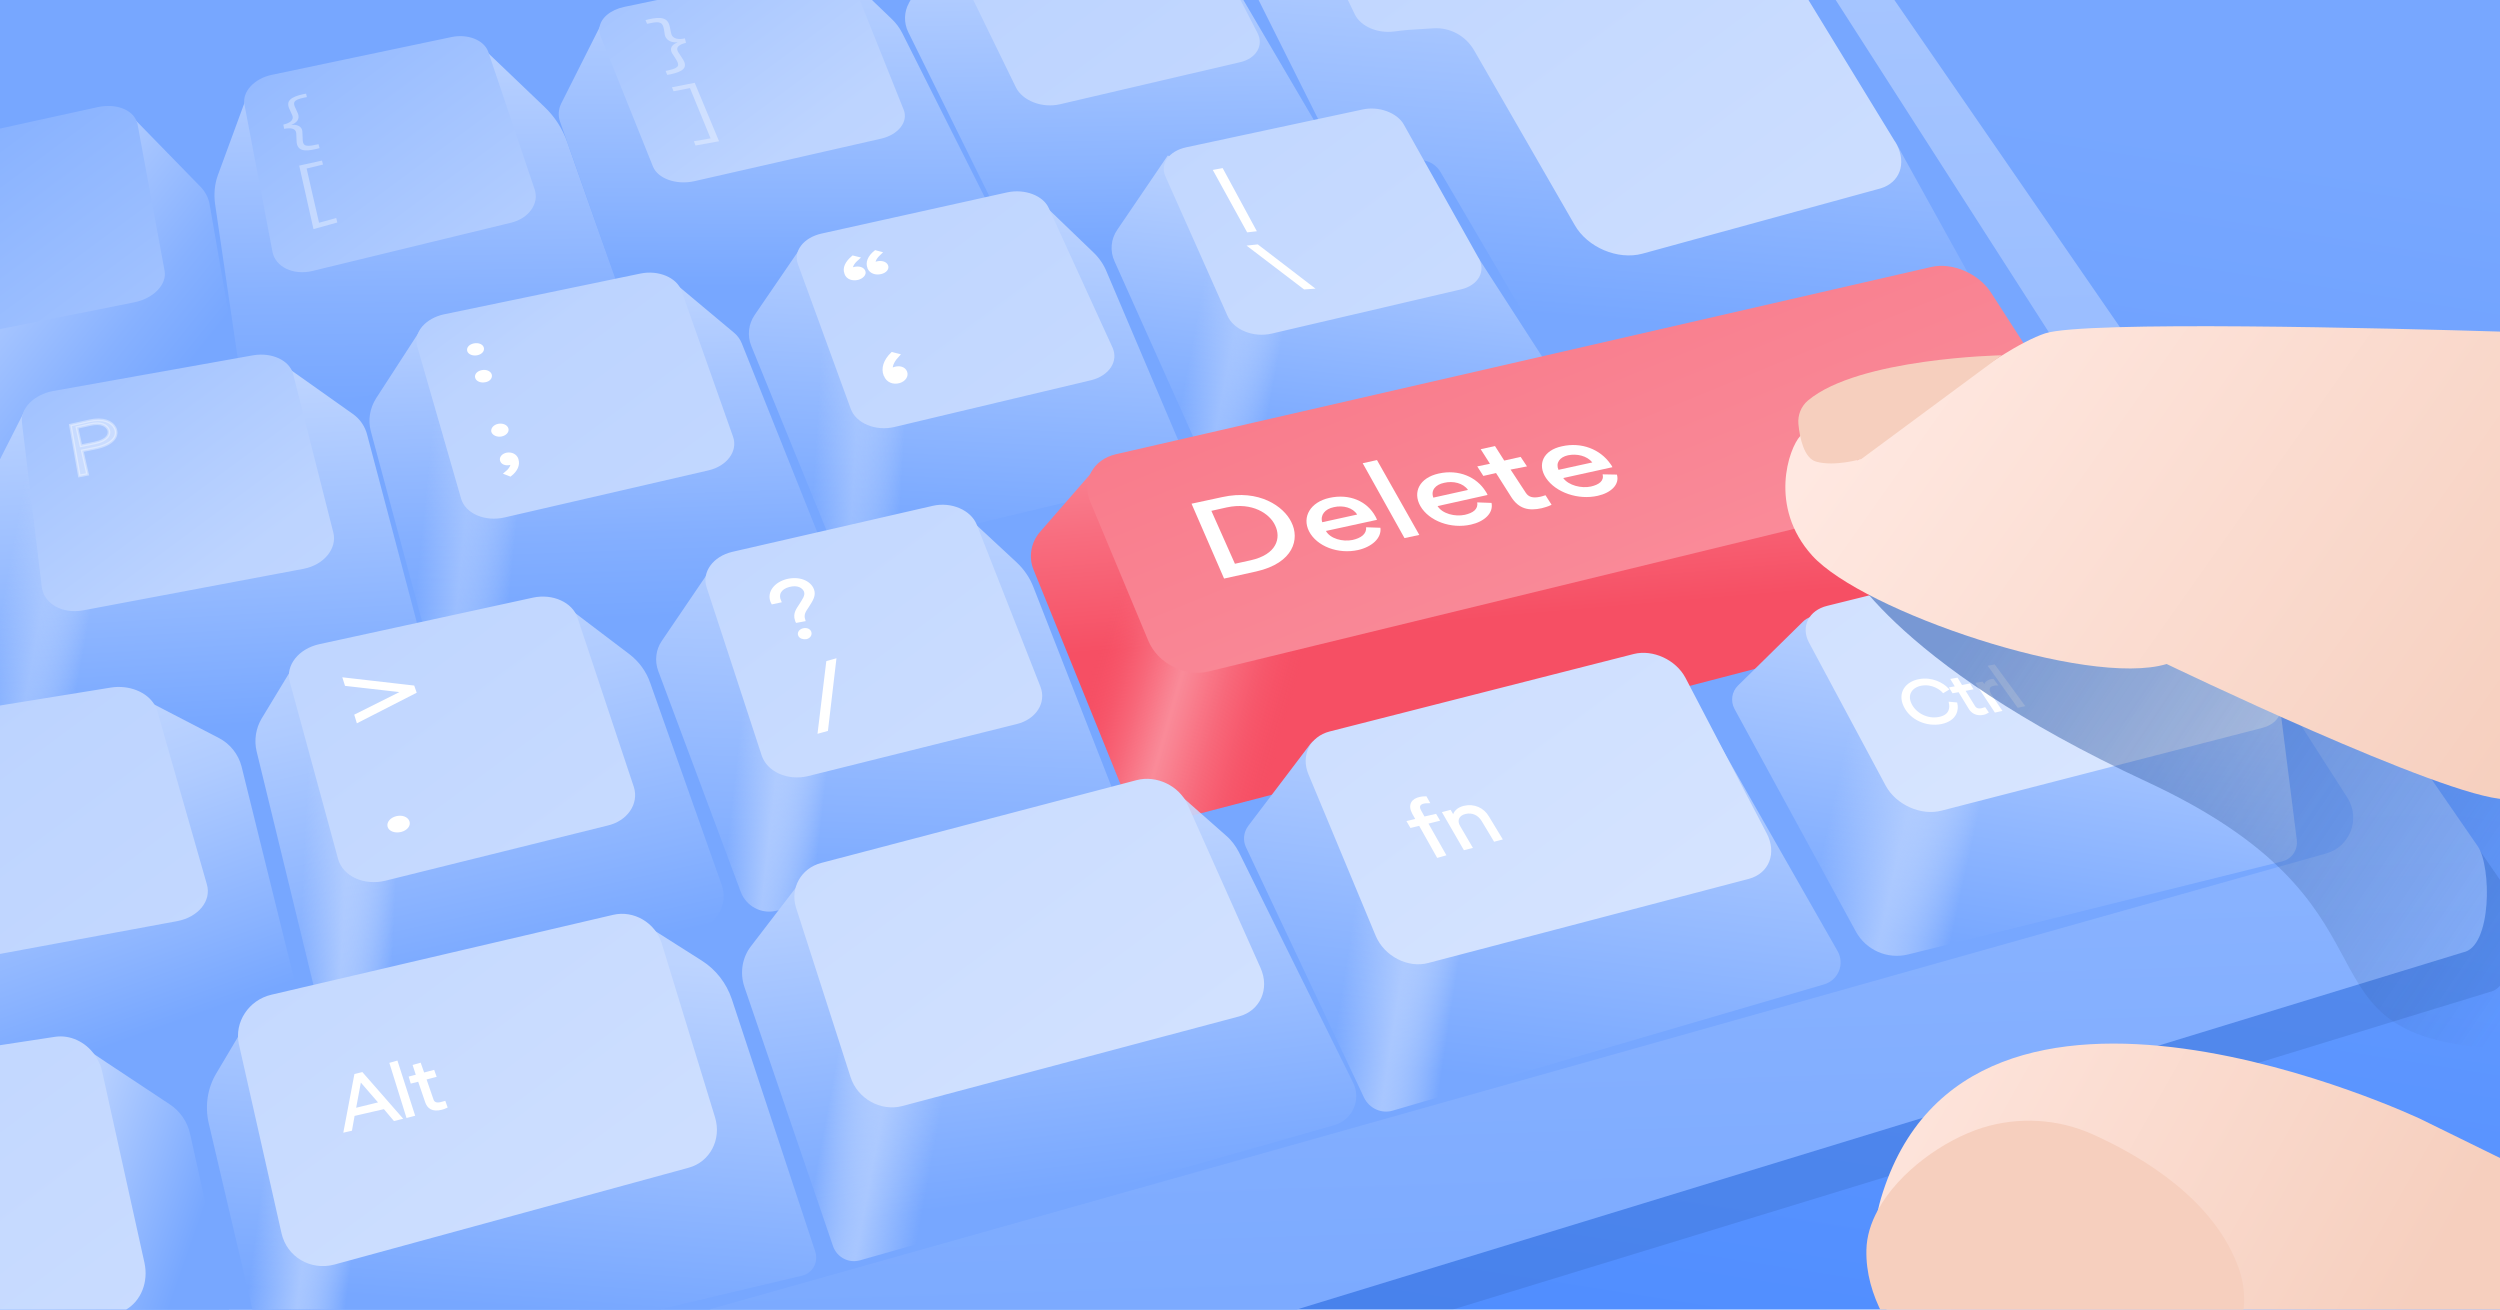 <svg fill="none" height="495" viewBox="0 0 945 495" width="945" xmlns="http://www.w3.org/2000/svg" xmlns:xlink="http://www.w3.org/1999/xlink"><filter id="filter0_f_1535_14396" color-interpolation-filters="sRGB" filterUnits="userSpaceOnUse" height="531" width="757.041" x="209" y="-3"><feFlood flood-opacity="0" result="BackgroundImageFix"/><feBlend in="SourceGraphic" in2="BackgroundImageFix" mode="normal" result="shape"/><feGaussianBlur result="effect1_foregroundBlur_1535_14396" stdDeviation="8"/></filter><filter id="filter1_f_1535_14396" color-interpolation-filters="sRGB" filterUnits="userSpaceOnUse" height="225.925" width="367.67" x="676" y="190"><feFlood flood-opacity="0" result="BackgroundImageFix"/><feBlend in="SourceGraphic" in2="BackgroundImageFix" mode="normal" result="shape"/><feGaussianBlur result="effect1_foregroundBlur_1535_14396" stdDeviation="10"/></filter><linearGradient id="paint0_linear_1535_14396" gradientUnits="userSpaceOnUse" x1="408.104" x2="511.054" y1="656.371" y2="2.709"><stop offset=".084" stop-color="#4687ff"/><stop offset="1" stop-color="#77a7ff"/></linearGradient><linearGradient id="lg1"><stop offset="0" stop-color="#77a7ff"/><stop offset="1" stop-color="#bdd4ff"/></linearGradient><linearGradient id="paint1_linear_1535_14396" gradientUnits="userSpaceOnUse" x1="581.77" x2="556.482" xlink:href="#lg1" y1="546.539" y2="-273.581"/><linearGradient id="paint2_linear_1535_14396" gradientUnits="userSpaceOnUse" x1="297.289" x2="298.002" y1="108.563" y2="-63.842"><stop offset="0" stop-color="#77a7ff"/><stop offset=".19" stop-color="#8bb4ff"/><stop offset=".576" stop-color="#afcbff"/><stop offset=".782" stop-color="#bdd4ff"/></linearGradient><linearGradient id="paint3_linear_1535_14396" gradientUnits="userSpaceOnUse" x1="429.786" x2="426.411" y1="94.428" y2="-78.999"><stop offset="0" stop-color="#77a7ff"/><stop offset=".183" stop-color="#8bb4ff"/><stop offset=".553" stop-color="#afcbff"/><stop offset=".75" stop-color="#bdd4ff"/></linearGradient><linearGradient id="paint4_linear_1535_14396" gradientUnits="userSpaceOnUse" x1="161.434" x2="159.428" y1="151.505" y2="-7.891"><stop offset="0" stop-color="#77a7ff"/><stop offset=".247" stop-color="#87b1ff"/><stop offset=".728" stop-color="#b1ccff"/><stop offset=".853" stop-color="#bdd4ff"/></linearGradient><linearGradient id="paint5_linear_1535_14396" gradientUnits="userSpaceOnUse" x1="66.096" x2="-6.891" y1="144.741" y2="86.302"><stop offset="0" stop-color="#77a7ff"/><stop offset=".289" stop-color="#87b1ff"/><stop offset=".854" stop-color="#b1ccff"/><stop offset="1" stop-color="#bdd4ff"/></linearGradient><linearGradient id="paint6_linear_1535_14396" gradientUnits="userSpaceOnUse" x1="604.361" x2="618.416" y1="132.239" y2="-46.97"><stop offset=".063" stop-color="#77a7ff"/><stop offset=".935" stop-color="#bdd4ff"/></linearGradient><linearGradient id="paint7_linear_1535_14396" gradientUnits="userSpaceOnUse" x1="230.196" x2="223.787" y1="234.197" y2="56.585"><stop offset="0" stop-color="#77a7ff"/><stop offset=".18" stop-color="#84afff"/><stop offset=".511" stop-color="#a6c5ff"/><stop offset=".705" stop-color="#bdd4ff"/></linearGradient><linearGradient id="paint8_linear_1535_14396" gradientUnits="userSpaceOnUse" x1="364.336" x2="372.656" y1="201.799" y2="34.624"><stop offset="0" stop-color="#77a7ff"/><stop offset=".75" stop-color="#bdd4ff"/></linearGradient><linearGradient id="paint9_linear_1535_14396" gradientUnits="userSpaceOnUse" x1="80.927" x2="70.881" y1="274.789" y2="107.09"><stop offset="0" stop-color="#77a7ff"/><stop offset=".775" stop-color="#bdd4ff"/></linearGradient><linearGradient id="paint10_linear_1535_14396" gradientUnits="userSpaceOnUse" x1="497.157" x2="516.018" y1="171.635" y2="6.312"><stop offset="0" stop-color="#77a7ff"/><stop offset=".672" stop-color="#bdd4ff"/></linearGradient><linearGradient id="paint11_linear_1535_14396" gradientUnits="userSpaceOnUse" x1="334.434" x2="340.707" y1="360.928" y2="182.511"><stop offset=".094" stop-color="#77a7ff"/><stop offset=".305" stop-color="#8ab3ff"/><stop offset=".759" stop-color="#afcbff"/><stop offset="1" stop-color="#bdd4ff"/></linearGradient><linearGradient id="paint12_linear_1535_14396" gradientUnits="userSpaceOnUse" x1="202.911" x2="164.173" y1="388.941" y2="216.228"><stop offset=".134" stop-color="#77a7ff"/><stop offset=".324" stop-color="#8ab3ff"/><stop offset=".734" stop-color="#afcbff"/><stop offset=".951" stop-color="#bdd4ff"/></linearGradient><linearGradient id="paint13_linear_1535_14396" gradientUnits="userSpaceOnUse" x1="69.158" x2="18.257" y1="415.578" y2="271.857"><stop offset=".184" stop-color="#77a7ff"/><stop offset=".363" stop-color="#8ab3ff"/><stop offset=".747" stop-color="#afcbff"/><stop offset=".951" stop-color="#bdd4ff"/></linearGradient><linearGradient id="paint14_linear_1535_14396" gradientUnits="userSpaceOnUse" x1="596.785" x2="575.12" y1="296.714" y2="42.463"><stop offset=".257" stop-color="#f64f64"/><stop offset=".431" stop-color="#f86d7f"/><stop offset=".809" stop-color="#fcbbc3"/><stop offset="1" stop-color="#ffe4e8"/></linearGradient><linearGradient id="lg2"><stop offset=".246" stop-color="#bdd4ff" stop-opacity="0"/><stop offset=".336" stop-color="#bdd4ff" stop-opacity=".7"/><stop offset=".445" stop-color="#edf3ff" stop-opacity="0"/></linearGradient><linearGradient id="paint15_linear_1535_14396" gradientUnits="userSpaceOnUse" x1="238.74" x2="410.824" xlink:href="#lg2" y1="259.304" y2="278.856"/><linearGradient id="paint16_linear_1535_14396" gradientUnits="userSpaceOnUse" x1="405.966" x2="386.839" y1="465.686" y2="313.904"><stop offset=".094" stop-color="#77a7ff"/><stop offset="1" stop-color="#bdd4ff"/></linearGradient><linearGradient id="paint17_linear_1535_14396" gradientUnits="userSpaceOnUse" x1="574.846" x2="592.768" xlink:href="#lg1" y1="409.057" y2="258.224"/><linearGradient id="paint18_linear_1535_14396" gradientUnits="userSpaceOnUse" x1="189.786" x2="199.893" xlink:href="#lg1" y1="494.012" y2="359.666"/><linearGradient id="lg3"><stop offset=".194" stop-color="#bdd4ff" stop-opacity="0"/><stop offset=".336" stop-color="#bdd4ff" stop-opacity=".7"/><stop offset=".471" stop-color="#edf3ff" stop-opacity="0"/></linearGradient><linearGradient id="paint19_linear_1535_14396" gradientUnits="userSpaceOnUse" x1="391.605" x2="241.205" xlink:href="#lg3" y1="389.569" y2="361.578"/><linearGradient id="paint20_linear_1535_14396" gradientUnits="userSpaceOnUse" x1="74.079" x2="10.148" y1="465.773" y2="443.219"><stop offset="0" stop-color="#77a7ff"/><stop offset=".877" stop-color="#bdd4ff"/></linearGradient><linearGradient id="paint21_linear_1535_14396" gradientUnits="userSpaceOnUse" x1="751.081" x2="770.778" xlink:href="#lg1" y1="358.765" y2="231.375"/><linearGradient id="paint22_linear_1535_14396" gradientUnits="userSpaceOnUse" x1="657.676" x2="850.943" y1="284.257" y2="326.977"><stop offset=".194" stop-color="#bdd4ff" stop-opacity="0"/><stop offset=".338" stop-color="#bdd4ff" stop-opacity=".7"/><stop offset=".471" stop-color="#edf3ff" stop-opacity="0"/></linearGradient><linearGradient id="paint23_linear_1535_14396" gradientUnits="userSpaceOnUse" x1="485.524" x2="635.637" xlink:href="#lg3" y1="321.619" y2="344.812"/><linearGradient id="paint24_linear_1535_14396" gradientUnits="userSpaceOnUse" x1="77.6" x2="211.196" xlink:href="#lg3" y1="409.653" y2="427.056"/><linearGradient id="paint25_linear_1535_14396" gradientUnits="userSpaceOnUse" x1="72.18" x2="249.001" xlink:href="#lg2" y1="302.921" y2="310.953"/><linearGradient id="lg4"><stop offset=".246" stop-color="#bdd4ff" stop-opacity="0"/><stop offset=".336" stop-color="#bdd4ff" stop-opacity=".5"/><stop offset=".445" stop-color="#edf3ff" stop-opacity="0"/></linearGradient><linearGradient id="paint26_linear_1535_14396" gradientUnits="userSpaceOnUse" x1="413.088" x2="576.554" xlink:href="#lg4" y1="108.102" y2="139.189"/><linearGradient id="paint27_linear_1535_14396" gradientUnits="userSpaceOnUse" x1="268.945" x2="436.009" xlink:href="#lg4" y1="137.62" y2="147.927"/><linearGradient id="paint28_linear_1535_14396" gradientUnits="userSpaceOnUse" x1="118.173" x2="294.999" xlink:href="#lg4" y1="174.519" y2="192.401"/><linearGradient id="paint29_linear_1535_14396" gradientUnits="userSpaceOnUse" x1="-35.884" x2="129.498" xlink:href="#lg4" y1="198.684" y2="228.228"/><linearGradient id="paint30_linear_1535_14396" gradientUnits="userSpaceOnUse" x1="378.989" x2="624.388" y1="174.228" y2="244.171"><stop offset=".21" stop-color="#f64f64" stop-opacity="0"/><stop offset=".229" stop-color="#f86a7c" stop-opacity=".055"/><stop offset=".266" stop-color="#fb9eaa" stop-opacity=".17"/><stop offset=".299" stop-color="#fdc4cc" stop-opacity=".27"/><stop offset=".325" stop-color="#fedbe0" stop-opacity=".35"/><stop offset=".342" stop-color="#ffe4e8" stop-opacity=".4"/><stop offset=".363" stop-color="#ffdde1" stop-opacity=".35"/><stop offset=".395" stop-color="#fdc8cf" stop-opacity=".274"/><stop offset=".434" stop-color="#fba7b2" stop-opacity=".184"/><stop offset=".478" stop-color="#f97989" stop-opacity=".082"/><stop offset=".512" stop-color="#f64f64" stop-opacity="0"/></linearGradient><linearGradient id="paint31_linear_1535_14396" gradientUnits="userSpaceOnUse" x1="428.408" x2="903.196" y1="-242.627" y2="923.908"><stop offset="0" stop-color="#f64f64"/><stop offset="1" stop-color="#ffe4e8"/></linearGradient><linearGradient id="paint32_linear_1535_14396" gradientUnits="userSpaceOnUse" x1="79.648" x2="1023.02" y1="-106.036" y2="1166.19"><stop offset=".01" stop-color="#77a7ff"/><stop offset=".165" stop-color="#bdd4ff"/><stop offset=".317" stop-color="#cbddff"/><stop offset=".631" stop-color="#e4edff"/><stop offset=".823" stop-color="#edf3ff"/></linearGradient><linearGradient id="lg5"><stop offset="0" stop-color="#ffe8e1"/><stop offset="1" stop-color="#f6cfbe"/></linearGradient><linearGradient id="paint33_linear_1535_14396" gradientUnits="userSpaceOnUse" x1="690.691" x2="903.188" xlink:href="#lg5" y1="389.006" y2="508.84"/><linearGradient id="paint34_linear_1535_14396" gradientUnits="userSpaceOnUse" x1="734.78" x2="1006.46" y1="171.21" y2="354.38"><stop offset=".14" stop-color="#305eb2" stop-opacity=".8"/><stop offset=".9" stop-color="#233b67" stop-opacity="0"/></linearGradient><linearGradient id="paint35_linear_1535_14396" gradientUnits="userSpaceOnUse" x1="731.634" x2="967.249" xlink:href="#lg5" y1="108.67" y2="275.14"/><clipPath id="clip0_1535_14396"><path d="M0 0H945V495H0Z"/></clipPath><g clip-path="url(#clip0_1535_14396)"><path d="M947-2H-2V497H947V-2Z" fill="url(#paint0_linear_1535_14396)"/><g filter="url(#filter0_f_1535_14396)" opacity=".25"><path d="M941 375 493.64 512H229.8L225 496 833.86 303.45 644.11 13H724.68L946.61 334.92C951.78 342.42 952 373 941 375Z" fill="#305eb2"/></g><path d="M931 360 483.6 497H219.8L215 481 823.9 288.5 634.1-2H714.7L936.6 319.9C941.8 327.4 942 358 931 360Z" fill="url(#paint1_linear_1535_14396)"/><path d="M879.3 322.6 268 495H0V0H693.9L887.3 301.5C892.4 309.5 888.3 320.1 879.3 322.6Z" fill="#77a7ff"/><path d="M383.7 97.4 240.5 127.5 211.7 46C210.9 43.8 211.1 41.3 212.1 39.2L226.5 10.6C226.5 10.6 226.5 10.6 226.5 10.5 227.4 8.8 229 7.6 230.9 7.3L270.1 0H329.6L337.1 7.2C338.7 8.7 340 10.5 341 12.4L383.7 97.4Z" fill="url(#paint2_linear_1535_14396)"/><path d="M515.5 77.5 386.5 99.5 343.3 12.1C341.6 8.6 341.7 4.5 343.6 1.1L344.2 0H470L515.5 77.5Z" fill="url(#paint3_linear_1535_14396)"/><path d="M181 16.7 205.8 40.4C209.7 44.1 212.6 48.6 214.4 53.7L240.4 127.5 93.4 159.5 81.3 77.1C80.8 73.4 81.1 69.6 82.4 66.1L93.9 34.8 181 16.7Z" fill="url(#paint4_linear_1535_14396)"/><path d="M93.5 159.5 0 179.3V87L47.4 44.9C48.4 44 49.9 44.1 50.8 45L51.8 46 75.7 70.5C77.6 72.4 78.9 74.9 79.3 77.6L93.5 159.5Z" fill="url(#paint5_linear_1535_14396)"/><path d="M745.4 105.9 590.5 143.5 544.5 65C543.2 62.8 541 61.2 538.5 60.7L510.7 55.1C505.5 54.1 501 50.7 498.7 45.9L475.7-.1H587L688.5 51.4 716.3 53.4 717 54.6 745.4 105.9Z" fill="url(#paint6_linear_1535_14396)"/><path d="M255.4 107.3 277.5 125.8C278.8 126.9 279.8 128.3 280.4 129.8L317.4 222.4 166.4 260.4 140.2 163.1C139 158.8 139.8 154.3 142.2 150.5L159.7 123.5 255.4 107.3Z" fill="url(#paint7_linear_1535_14396)"/><path d="M392.4 75.3 413.3 95.4C415.5 97.5 417.2 100 418.3 102.7L450.5 178.5 316.5 210.5 284 130.8C282.4 126.9 282.9 122.5 285.3 119L303.5 92.4 392.4 75.3Z" fill="url(#paint8_linear_1535_14396)"/><path d="M108 138.5 133.4 156.5C136.1 158.4 138 161.2 138.8 164.4L164.5 261.5-2.5 290.5-3.5 180.5 9.5 154.9 108 138.5Z" fill="url(#paint9_linear_1535_14396)"/><path d="M441.4 58.8 422.3 86.9C419.9 90.4 419.5 94.9 421.3 98.8L453.5 170.6 586.6 140.5 558.9 97.6 441.4 58.8Z" fill="url(#paint10_linear_1535_14396)"/><path d="M364.5 194.2 384.2 212.5C387.1 215.2 389.3 218.4 390.7 222.1L426.5 313.6 293.3 344.3C287.7 345.6 282 342.5 280 337.1L248.8 253.6C247.4 249.8 247.9 245.5 250.2 242.2L270.1 212.9 364.5 194.2Z" fill="url(#paint11_linear_1535_14396)"/><path d="M213.8 229 237.8 247.2C241.5 250 244.3 253.8 245.8 258.2L272.8 334.5C275.3 341.5 271.3 349.1 264.1 351L133.5 385.5C127.4 387.1 121.2 383.4 119.7 377.3L97 284C96 279.8 96.7 275.3 98.9 271.6L111.5 250.8 213.8 229Z" fill="url(#paint12_linear_1535_14396)"/><path d="M115.5 387.5 89.8 392.3 40.3 401.5 37.7 402 26.9 404 0 409V315.9L54.5 264.3 58.5 266.4 82.8 279C87 281.2 90.1 285.1 91.3 289.7L113.9 381.1 115.5 387.5Z" fill="url(#paint13_linear_1535_14396)"/><path d="M415.2 175.7 393.1 201.1C389.7 205 388.7 210.6 390.7 215.4L430.5 313.5 787.5 220.5 785.4 165.5 415.2 175.7Z" fill="url(#paint14_linear_1535_14396)"/><path d="M364.5 194.2 384.2 212.5C387.1 215.2 389.3 218.4 390.7 222.1L426.5 313.6 293.3 344.3C287.7 345.6 282 342.5 280 337.1L248.8 253.6C247.4 249.8 247.9 245.5 250.2 242.2L270.1 212.9 364.5 194.2Z" fill="url(#paint15_linear_1535_14396)"/><path d="M444.9 299.5 463.5 315.9C465.5 317.6 467.1 319.8 468.3 322.1L511.5 409.3C514.6 415.7 511.3 423.3 504.4 425.3L325.1 476.4C320.8 477.6 316.4 475.3 314.9 471.1L281.4 373.1C279.6 367.8 280.5 361.9 284 357.5L305.3 329.7 444.9 299.5Z" fill="url(#paint16_linear_1535_14396)"/><path d="M633.1 251.7 694.6 359.5C697.4 364.4 694.9 370.5 689.5 372.1L526.5 419.8C522.2 421.1 517.6 419 515.6 414.9L471 320.3C469.7 317.6 470.1 314.5 471.9 312.1L495.1 281.5C496.3 279.9 498.2 278.8 500.2 278.5L626 260 633.1 251.7Z" fill="url(#paint17_linear_1535_14396)"/><path d="M303.2 482.2 249.2 495H95.4L78.9 424.6C77.4 418.1 78.4 411.2 81.9 405.5L89.8 392.2 93.2 386.5 114 381.1 241.3 347.9 265.4 363.2C270.7 366.6 274.6 371.7 276.6 377.6L308.2 473.2C309.4 477.2 307.1 481.3 303.2 482.2Z" fill="url(#paint18_linear_1535_14396)"/><path d="M444.9 299.5 463.5 315.9C465.5 317.6 467.1 319.8 468.3 322.1L511.5 409.3C514.6 415.7 511.3 423.3 504.4 425.3L325.1 476.4C320.8 477.6 316.4 475.3 314.9 471.1L281.4 373.1C279.6 367.8 280.5 361.9 284 357.5L305.3 329.7 444.9 299.5Z" fill="url(#paint19_linear_1535_14396)"/><path d="M86.6 495H0V467.9L26.8 404 30.5 395.1 35.6 398.5 40.1 401.5 64.1 417.4C68.1 420 70.9 424.1 71.9 428.8L86.6 495Z" fill="url(#paint20_linear_1535_14396)"/><path d="M681.5 235 656.9 259.2C654.6 261.5 654.1 265 655.6 267.9L701.5 352.1C705.3 359.1 713.4 362.7 721.2 360.8L862.7 325.6C866.3 324.7 868.6 321.3 868.2 317.6L862.2 270.1C861.8 267 859.4 264.4 856.3 263.9L687.9 233C685.6 232.6 683.2 233.3 681.5 235Z" fill="url(#paint21_linear_1535_14396)"/><path d="M681.5 235 656.9 259.2C654.6 261.5 654.1 265 655.6 267.9L701.5 352.1C705.3 359.1 713.4 362.7 721.2 360.8L862.7 325.6C866.3 324.7 868.6 321.3 868.2 317.6L862.2 270.1C861.8 267 859.4 264.4 856.3 263.9L687.9 233C685.6 232.6 683.2 233.3 681.5 235Z" fill="url(#paint22_linear_1535_14396)"/><path d="M633.1 251.7 694.6 359.5C697.4 364.4 694.9 370.5 689.5 372.1L526.5 419.8C522.2 421.1 517.6 419 515.6 414.9L471 320.3C469.7 317.6 470.1 314.5 471.9 312.1L495.1 281.5C496.3 279.9 498.2 278.8 500.2 278.5L626 260 633.1 251.7Z" fill="url(#paint23_linear_1535_14396)"/><path d="M303.2 482.2 249.2 495H95.4L78.9 424.6C77.4 418.1 78.4 411.2 81.9 405.5L89.8 392.2 93.2 386.5 114 381.1 241.3 347.9 265.4 363.2C270.7 366.6 274.6 371.7 276.6 377.6L308.2 473.2C309.4 477.2 307.1 481.3 303.2 482.2Z" fill="url(#paint24_linear_1535_14396)"/><path d="M213.8 229 237.8 247.2C241.5 250 244.3 253.8 245.8 258.2L272.8 334.5C275.3 341.5 271.3 349.1 264.1 351L133.5 385.5C127.4 387.1 121.2 383.4 119.7 377.3L97 284C96 279.8 96.7 275.3 98.9 271.6L111.5 250.8 213.8 229Z" fill="url(#paint25_linear_1535_14396)"/><path d="M441.4 58.8 422.3 86.9C419.9 90.4 419.5 94.9 421.3 98.8L453.5 170.6 586.6 140.5 558.9 97.6 441.4 58.8Z" fill="url(#paint26_linear_1535_14396)"/><path d="M392.4 75.3 413.3 95.4C415.5 97.5 417.2 100 418.3 102.7L450.5 178.5 316.5 210.5 284 130.8C282.4 126.9 282.9 122.5 285.3 119L303.5 92.4 392.4 75.3Z" fill="url(#paint27_linear_1535_14396)"/><path d="M255.4 107.3 277.5 125.8C278.8 126.9 279.8 128.3 280.4 129.8L317.4 222.4 166.4 260.4 140.2 163.1C139 158.8 139.8 154.3 142.2 150.5L159.7 123.5 255.4 107.3Z" fill="url(#paint28_linear_1535_14396)"/><path d="M108 138.5 133.4 156.5C136.1 158.4 138 161.2 138.8 164.4L164.5 261.5-2.5 290.5-3.5 180.5 9.5 154.9 108 138.5Z" fill="url(#paint29_linear_1535_14396)"/><path d="M415.2 175.7 393.1 201.1C389.7 205 388.7 210.6 390.7 215.4L430.5 313.5 787.5 220.5 785.4 165.5 415.2 175.7Z" fill="url(#paint30_linear_1535_14396)"/><path d="M777.6 175.7 456.9 253.8C447.9 256 437.7 250.8 434.1 242.3L412.1 189.6C408.8 181.7 413.2 173.7 421.8 171.7L730.1 100.9C737.9 99.1 748 103.4 752.6 110.6L783.3 158.3C788.3 165.9 785.8 173.8 777.6 175.7Z" fill="url(#paint31_linear_1535_14396)"/><path d="M333.1 52.4 262.4 68.5C255.6 70 248.6 67.5 246.8 62.9L227 13.6C226.6 12.6 226.5 11.6 226.6 10.5 227 6.9 230.7 3.7 236 2.6L248.4 0H325L341.6 41.5C343.4 46 339.6 50.9 333.1 52.4ZM475.3 12.4 468.9 0H367.9L384 33C386.5 38.1 394 41 400.7 39.4L468.8 23.5C474.9 22.1 477.8 17.1 475.3 12.4ZM202.1 71.6 184.6 19.7C183.1 15.2 176.9 12.7 170.7 14L102.7 28.3C96.1 29.7 91.5 34.7 92.4 39.5L103 95.2C104.1 100.9 110.9 104.2 118.2 102.4L193.1 84.2C199.9 82.6 203.9 76.9 202.1 71.6ZM62.2 102.3 52 47C51.9 46.7 51.8 46.3 51.7 46 50.1 41.4 43.8 39 36.9 40.5L0 48.6V124.4L50.6 114.3C58 112.9 63.2 107.5 62.2 102.3ZM717 54.7 716.3 53.5 683.6 0H509.5L512.1 5.4C514.4 10.1 520.8 12.7 527 11.9 528.8 11.7 530.6 11.4 532.4 11.3L541.8 10.7C548.1 10.3 554 13.5 557.2 19L595.2 85C600 93.5 611.5 98.4 620.8 95.9L710.9 71.2C718.1 69 720.7 61.9 717 54.7ZM277.1 165.1 257.6 109.9C255.8 104.9 248.9 102 242.1 103.4L167.9 118.8C160.8 120.3 156.2 125.7 157.7 130.9L174.3 188.5C175.9 194.1 183.3 197.3 190.7 195.6L267.8 177.8C274.8 176.2 279 170.5 277.1 165.1ZM420.5 131.3 396.4 78.6C394.3 73.9 387.3 71.3 380.8 72.7L310.5 88.3C303.8 89.8 299.8 94.9 301.6 99.8L321.6 154.6C323.6 160 331 163.1 338.1 161.4L412.5 143.7C419.3 142 422.9 136.5 420.5 131.3ZM126 201.3 110.8 141.4C109.5 136.2 102.7 133.1 95.7 134.3L20.1 147.8C12.9 149.1 7.6 154.4 8.3 159.8L15.8 221.9C16.6 228.2 23.6 232.2 31.5 230.7L114.8 215C122.5 213.5 127.5 207.3 126 201.3ZM558.9 97.5 530.6 47C528.1 42.6 521.1 40 515 41.4L448.3 55.7C441.9 57.1 438.4 61.9 440.5 66.6L464 119.4C466.4 124.7 473.8 127.7 480.7 126.1L552.2 109.4C558.8 107.9 561.8 102.5 558.9 97.5ZM393.3 259.6 369.2 198.3C367 192.8 359.6 189.6 352.6 191.2L276.8 208.6C269.6 210.3 265.2 216.2 267.1 222L287.9 285.5C289.9 291.7 297.7 295.2 305.3 293.4L384.3 273.7C391.7 271.9 395.6 265.6 393.3 259.6ZM239.6 297.5 218.3 233.5C216.4 227.7 208.9 224.3 201.5 225.9L120.7 243.5C112.9 245.2 107.9 251.5 109.5 257.6L127.8 324.7C129.6 331.2 137.6 334.9 145.7 332.9L229.5 312.1C237.2 310.4 241.6 303.8 239.6 297.5ZM78.2 334.3 59.4 268.6C59.2 267.8 58.9 267.1 58.4 266.4 55.6 261.6 48.8 258.8 41.9 259.9L-.1 266.7V360.6L66.9 348.2C75 346.7 80 340.5 78.2 334.3ZM476.5 365.9 448.9 304.1C445.7 297 437.1 292.9 429.6 294.9L310.4 326.2C302.8 328.2 298.6 335.7 300.9 343.1L321.5 407.1C324.1 415.3 332.9 420.2 341 418.1L468.4 384.2C476.4 382 480 373.8 476.5 365.9ZM667.8 315 637.1 256.2C633.5 249.4 624.8 245.4 617.6 247.2L502.6 276.5C495.2 278.4 491.6 285.6 494.6 292.7L520 353.7C523.2 361.4 532.2 366.1 539.9 364L661.1 332.2C668.8 330.1 671.7 322.4 667.8 315ZM270.3 422.4 250.1 356.5C247.7 348.8 239.6 344 231.8 345.8L102.6 376C94 378 88.5 386.4 90.3 394.7L106.4 466.1C108.4 475.1 117.4 480.4 126.4 478L260.3 441.4C268.4 439.2 272.8 430.7 270.3 422.4ZM54.6 477.3 38.6 405C38.4 404 38.1 402.9 37.6 402 37.1 400.8 36.4 399.6 35.6 398.5 32.2 393.8 26.5 391.1 20.9 391.9L-.1 395.1V495H47.7C53.3 491.7 56.2 484.6 54.6 477.3ZM859.3 259.3 819.7 209C815.3 203.4 806.3 200.3 799.5 202L690.7 229C683.7 230.7 680.6 236.9 683.8 242.9L712.8 297C716.7 304.2 726.2 308.5 734 306.4L855.3 275.1C862.8 273.1 864.6 266 859.3 259.3Z" fill="url(#paint32_linear_1535_14396)"/><path d="M474.9 216 462.7 218.7 450.4 190.4 462 187.9C476 184.8 485.3 191.5 488.1 197.3 491.4 203.7 489 212.8 474.9 216ZM463.7 191.8 457.9 193.1 466.8 213.1 472.7 211.8C482.7 209.6 484.3 203.3 482 198.6 480 194.2 473.4 189.7 463.7 191.8Z" fill="#ffffff"/><path d="M501.2 200.7C502.8 203.6 507.5 204.9 511.3 204.1 514.4 203.4 516.6 201.9 516.4 199.3L521.8 199.5C522.3 203.4 518.6 206.7 513.4 207.9 505.8 209.6 497.7 206.5 494.8 200.8 492.1 195.4 495.3 189.8 502.5 188.2 510.2 186.5 516.8 189.5 519.9 195.2 520.1 195.6 520.4 196.1 520.5 196.5L501.2 200.7ZM499.8 197.4 513 194.5C511.4 191.9 507.7 190.9 504.2 191.7 500.8 192.4 499 194.7 499.8 197.4Z" fill="#ffffff"/><path d="M530.9 203.4 515.1 175.1 520.5 173.9 536.5 202.2 530.9 203.4Z" fill="#ffffff"/><path d="M543.4 191.3C545.2 194.2 550 195.4 553.7 194.6 556.8 193.9 558.8 192.5 558.4 189.9L563.8 190.1C564.6 194 561 197.2 556 198.3 548.5 200 540.2 197 536.9 191.3 533.9 186 536.6 180.6 543.8 179 551.4 177.3 558.2 180.3 561.6 185.8 561.9 186.2 562.1 186.6 562.3 187.1L543.4 191.3ZM541.8 188.1 554.9 185.2C553.1 182.6 549.3 181.7 545.9 182.5 542.5 183.2 540.8 185.4 541.8 188.1Z" fill="#ffffff"/><path d="M571 177.5 576.7 186.2C577.7 187.8 579.3 188.4 582.1 187.8 582.6 187.7 583.3 187.5 584.2 187.2L586.5 190.8C585.2 191.5 583.5 191.9 582.8 192.1 577.9 193.2 574.1 192.4 571.2 187.8L565.5 178.8 560.7 179.9 558.4 176.3 563.2 175.3 559.7 169.8 565.1 168.6 568.6 174.1 574.8 172.7 577.2 176.3 571 177.5Z" fill="#ffffff"/><path d="M590.9 180.7C592.9 183.5 597.8 184.7 601.4 183.9 604.4 183.2 606.4 181.8 605.8 179.3L611.2 179.4C612.3 183.2 608.9 186.3 604 187.4 596.6 189.1 588.1 186.2 584.4 180.7 581 175.6 583.3 170.2 590.4 168.7 597.9 167 604.9 169.9 608.7 175.3 609 175.7 609.3 176.1 609.5 176.6L590.9 180.7ZM589.1 177.6 601.9 174.8C599.9 172.3 596.1 171.4 592.7 172.1 589.5 172.8 588 175 589.1 177.6Z" fill="#ffffff"/><path d="M947 438.7V497H714C708.4 484.9 706.6 471.7 709.9 457.3 710.2 455.9 710.6 454.4 711 453 744 342 915 423 915 423L947 438.7Z" fill="url(#paint33_linear_1535_14396)"/><path d="M847.8 497H711.7C707.7 489.3 705.3 481.1 705.5 472.5 705.6 467.3 707.2 462.2 709.9 457.3 717.8 442.9 734.8 430.9 749.3 426.3 763.1 422 778 422.9 791.1 428.8 810.2 437.4 837.7 453.9 846.6 480.4 848.4 486.1 848.7 491.6 847.8 497Z" fill="#f6cfbe"/><g fill="#ffffff"><path d="M301.2 234.9C301.1 234.7 301 234.6 301 234.4 300.1 231.9 301.6 230.2 302.6 228.6 303.6 226.9 305 225.3 304.4 223.5 303.7 221.8 301.6 220.5 298.2 221.4 294.8 222.3 293.6 224.7 294.8 227.3L292 227.9C291.9 227.7 291.8 227.5 291.7 227.3 290.4 223.8 293.2 220.5 297.4 219.4 302.1 218.2 306.1 220 307.2 222.9 308 225 306.9 226.7 305.3 229.2 304.1 231 303.2 232.2 303.9 234.4L301.2 234.9ZM304.8 241.1C305.9 240.8 306.5 239.9 306.2 239 305.9 238.1 304.8 237.7 303.6 238 302.5 238.3 301.8 239.2 302.2 240.1 302.5 240.9 303.7 241.3 304.8 241.1Z" stroke="#ffffff" stroke-miterlimit="10"/><path d="M312.8 250.3 315.6 249.5 312.5 275.9 309.6 276.7 312.8 250.3Z" stroke="#ffffff" stroke-miterlimit="10"/><path d="M152.7 261.3 130.8 258.8 130.1 256.6 156.2 259.6 156.9 261.6 135.2 272.7 134.5 270.4 152.7 261.3Z" stroke="#ffffff" stroke-miterlimit="10"/><path d="M149.9 309C151.9 308.5 153.8 309.2 154.3 310.6 154.8 312 153.5 313.5 151.5 314 149.4 314.5 147.4 313.8 147 312.4 146.6 311 147.9 309.5 149.9 309Z" stroke="#ffffff" stroke-miterlimit="10"/><path d="M324.4 97.6C322.8 99 321.7 100.4 321.9 101.8 322.2 101.6 322.6 101.5 322.9 101.4 324.6 101 326.1 101.4 326.6 102.5 327.1 103.6 326 104.8 324.3 105.3 322.2 105.8 320.3 105.1 319.7 103.4V103.3C318.9 101.4 319.9 99.2 322.4 97.1L324.4 97.6ZM332.8 95.6C331.3 97 330.2 98.4 330.5 99.7 330.8 99.5 331.1 99.4 331.5 99.3 333.1 98.9 334.7 99.3 335.2 100.4 335.7 101.5 334.7 102.7 333 103.1 331 103.6 329.1 102.9 328.4 101.3V101.2C327.6 99.3 328.4 97.1 330.9 95.1L332.8 95.6Z" stroke="#ffffff" stroke-miterlimit="10"/><path d="M339.6 134.2C337.9 136 336.7 138 337 139.7 337.3 139.5 337.7 139.3 338.1 139.2 340 138.6 341.8 139.1 342.4 140.6 343 142.1 341.9 143.7 340 144.3 337.7 145 335.4 144.1 334.6 141.9L334.5 141.8C333.5 139.3 334.4 136.3 337.2 133.6L339.6 134.2Z" stroke="#ffffff" stroke-miterlimit="10"/><path d="M179.2 130.3C180.7 130 182.1 130.5 182.4 131.5 182.7 132.5 181.8 133.5 180.3 133.8 178.8 134.1 177.4 133.5 177.1 132.6 176.8 131.6 177.7 130.6 179.2 130.3ZM182.2 140.4C183.7 140.1 185.1 140.7 185.4 141.7 185.7 142.7 184.8 143.8 183.3 144 181.8 144.3 180.4 143.7 180.1 142.7 179.8 141.7 180.7 140.7 182.2 140.4Z" stroke="#ffffff" stroke-miterlimit="10"/><path d="M188.4 160.7C189.9 160.4 191.4 161 191.7 162.1 192 163.1 191 164.2 189.5 164.5 188 164.8 186.5 164.1 186.2 163.1 186 162.1 186.9 161 188.4 160.7ZM191.1 178.9C192.6 177.7 193.6 176.3 193.5 175 193.3 175.1 192.9 175.2 192.6 175.3 191.1 175.6 189.8 175.1 189.5 174 189.2 172.9 190.2 171.9 191.6 171.6 193.4 171.3 195 172.1 195.5 173.7V173.8C196.1 175.7 195.2 177.8 192.9 179.6L191.1 178.9Z" stroke="#ffffff" stroke-miterlimit="10"/><path d="M461.9 64.1 474.3 87 471.7 87.3 459.2 64.6 461.9 64.1Z" stroke="#ffffff" stroke-miterlimit="10"/><path d="M495.9 108.7 493.1 108.9 472.5 93.2 475.3 92.9 495.9 108.7Z" stroke="#ffffff" stroke-miterlimit="10"/><path d="M133.6 421.4 132.6 427 130.4 427.5 134.4 406.4 136.8 405.8 151.5 422.6 149.1 423.2 145.3 418.7 133.6 421.4ZM134 419.4 143.8 417 136.1 408.1 134 419.4Z" stroke="#ffffff" stroke-miterlimit="10"/><path d="M149.9 401.5 156.3 421.4 154 422 147.8 402.1 149.9 401.5Z" stroke="#ffffff" stroke-miterlimit="10"/><path d="M161.2 416.5 158.4 408.3 155.6 409 155.1 407.3 157.8 406.6 156.6 402.9 158.7 402.3 160 406 163.8 405 164.4 406.7 160.6 407.7 163.4 415.8C163.8 417 164.9 417.5 166.6 417.1 167.1 417 167.6 416.8 168 416.7L168.6 418.4C168.2 418.6 167.3 418.9 166.9 419 163.4 419.9 161.9 418.5 161.2 416.5Z" stroke="#ffffff" stroke-miterlimit="10"/><path d="M720 266.7C717.8 262 720.6 258.1 725.5 257.2 730.3 256.3 734.3 258.6 736.1 260.5L734.6 261.4C733.8 260.5 730.6 257.9 726.2 258.7 722.4 259.4 720.3 262.5 722.1 266.2 723.9 270 728.6 272.4 733 271.5 737.6 270.6 737.5 267.3 737.2 265.8L739.4 266C739.9 268.1 739.4 272 733.8 273.2 728.3 274.3 722.3 271.7 720 266.7Z" stroke="#ffffff" stroke-miterlimit="10"/><path d="M744.5 267.5 740.6 261.1 738.3 261.5 737.5 260.2 739.7 259.8 738 257 739.7 256.7 741.4 259.5 744.4 258.9 745.2 260.2 742.2 260.8 746.1 267.1C746.7 268.1 747.7 268.5 749.1 268.2 749.5 268.1 749.9 268 750.2 267.9L751.1 269.2C750.8 269.4 750.1 269.6 749.8 269.7 747.1 270.3 745.4 269.1 744.5 267.5Z" stroke="#ffffff" stroke-miterlimit="10"/><path d="M750.4 260C750.2 258.3 751.4 257.5 752.7 257.2 752.8 257.2 753.1 257.1 753.3 257.1L754.4 258.6C754.2 258.6 753.9 258.6 753.7 258.7 750.9 259.2 751.3 261.3 752.6 263.2L756.1 268.4 754.3 268.8 747.5 258.5 749.2 258.2 750.4 260Z" stroke="#ffffff" stroke-miterlimit="10"/><path d="M753.8 251.7 764.7 266.6 762.9 267 752.2 252 753.8 251.7Z" stroke="#ffffff" stroke-miterlimit="10"/><path d="M43.5 161.8C42.3 159.4 39 157.9 33.7 159.1L26.6 160.7 30 179.9 33.1 179.3 31.1 170.4 36.5 169.3C42.8 167.9 44.9 164.7 43.5 161.8ZM36 167.4 30.6 168.5 29.1 161.6 34 160.5C38.4 159.5 40.3 160.9 41 162.4 41.7 164.1 40.7 166.4 36 167.4Z" opacity=".372" stroke="#ffffff" stroke-miterlimit="10"/></g><g filter="url(#filter1_f_1535_14396)" opacity=".7"><path d="M696 210C696 210 712.67 249.59 811.67 295.59 910.67 341.59 866.67 387.59 934.67 395.59 1002.67 403.59 1023.67 265.59 1023.67 265.59L696 210Z" fill="url(#paint34_linear_1535_14396)"/></g><path d="M947 125.4V302.1C924 301.6 819 251 819 251 789 260 704 231 685 210 668.4 191.6 676.2 169.4 680.5 164.8 681.1 164.1 681.6 163.9 682 164 684.8 165 700.3 173.1 701.9 173.9 702 173.9 702 174 702 174 702 174 702.1 174 702.2 173.9 704.7 171.9 734.1 148.4 756 134.8 762.7 130.6 768.8 127.4 773.1 126 788.1 121.2 901.3 124 947 125.4Z" fill="url(#paint35_linear_1535_14396)"/><path d="M756.6 134.3C756.6 134.3 702.5 135.3 683.4 151.4 680.8 153.6 679.5 156.9 679.8 160.3 680.3 165.5 681.9 173.2 686.5 174.5 693.5 176.5 703.6 173.5 703.6 173.5L756.6 134.3Z" fill="#f6cfbe"/><path d="M536.8 306.7 538.2 309.2 542.6 308.2 543.6 309.9 539.2 311 546 323 543.5 323.7 536.7 311.6 533.4 312.4 532.4 310.7 535.7 309.9 534.3 307.4C532.6 304.3 533.9 302.3 536.9 301.7 537.3 301.6 538.1 301.5 538.9 301.5L539.8 303.1C539.1 303.1 538.3 303.2 538 303.3 536.8 303.6 535.5 304.5 536.8 306.7Z" fill="#ffffff" stroke="#ffffff" stroke-miterlimit="10"/><path d="M560.5 310.1C559.1 307.8 556.7 306.5 553.8 307.2 551 307.9 550.1 310.2 551.5 312.5L556 320.2 553.6 320.8 545.8 307.3 548.1 306.7 549.5 309.1C549.7 307 551.1 305.7 553.4 305.1 557.2 304.2 560.6 305.8 562.4 308.9L567.3 317 565 317.6 560.5 310.1Z" fill="#ffffff" stroke="#ffffff" stroke-miterlimit="10"/><g fill="#ffffff" opacity=".6"><path d="M259.3 16.2C257.1 16.7 255 17.7 256.5 19.9L258 22.2C260.3 25.6 258.1 27.1 253.4 28.1L252.2 28.3 251.6 26.8 252.6 26.6C257.2 25.6 256.8 24.5 255.4 22.2L254.1 20.2C253.5 19.2 252.9 17.2 256.2 16 252.6 16.3 251.5 14.2 251.3 13.2L251 11.2C250.5 8.8 250 7.8 245.6 8.8L244.6 9 244 7.6 245.2 7.3C249.7 6.3 252.5 6.5 253.2 10.2L253.7 12.6C254.2 14.9 256.7 15 258.9 14.5L259.3 16.2Z" opacity=".6"/><path d="M268.6 52.3 260.8 33.3 254.6 34.5 254 33 262.6 31.3 271.8 53.4 262.9 55 262.3 53.4 268.6 52.3Z" opacity=".6"/></g><g fill="#ffffff" opacity=".6"><path d="M107.1 47.1C109.3 46.6 111.4 45.5 110.4 43.4L109.4 41.2C107.9 38 110.2 36.6 114.6 35.6L115.7 35.4 116 36.7 115 36.9C110.6 37.8 110.7 38.9 111.8 41.1L112.6 42.9C113 43.8 113.4 46 110.1 47.2 113.6 46.9 114.3 48.8 114.3 49.9L114.4 52.1C114.4 54.7 114.8 55.8 119.4 54.7L120.4 54.5 120.8 56 119.6 56.3C115 57.4 112.2 57.1 112.1 53.2L112 50.7C112 48.3 109.6 48.3 107.4 48.7L107.1 47.1Z" opacity=".6"/><path d="M121.7 60.7 122.1 62.2 115.9 63.7 120.6 84.2 127.1 82.4 127.5 84.1 118.5 86.6 113.1 62.6 121.7 60.7Z" opacity=".6"/></g></g></svg>